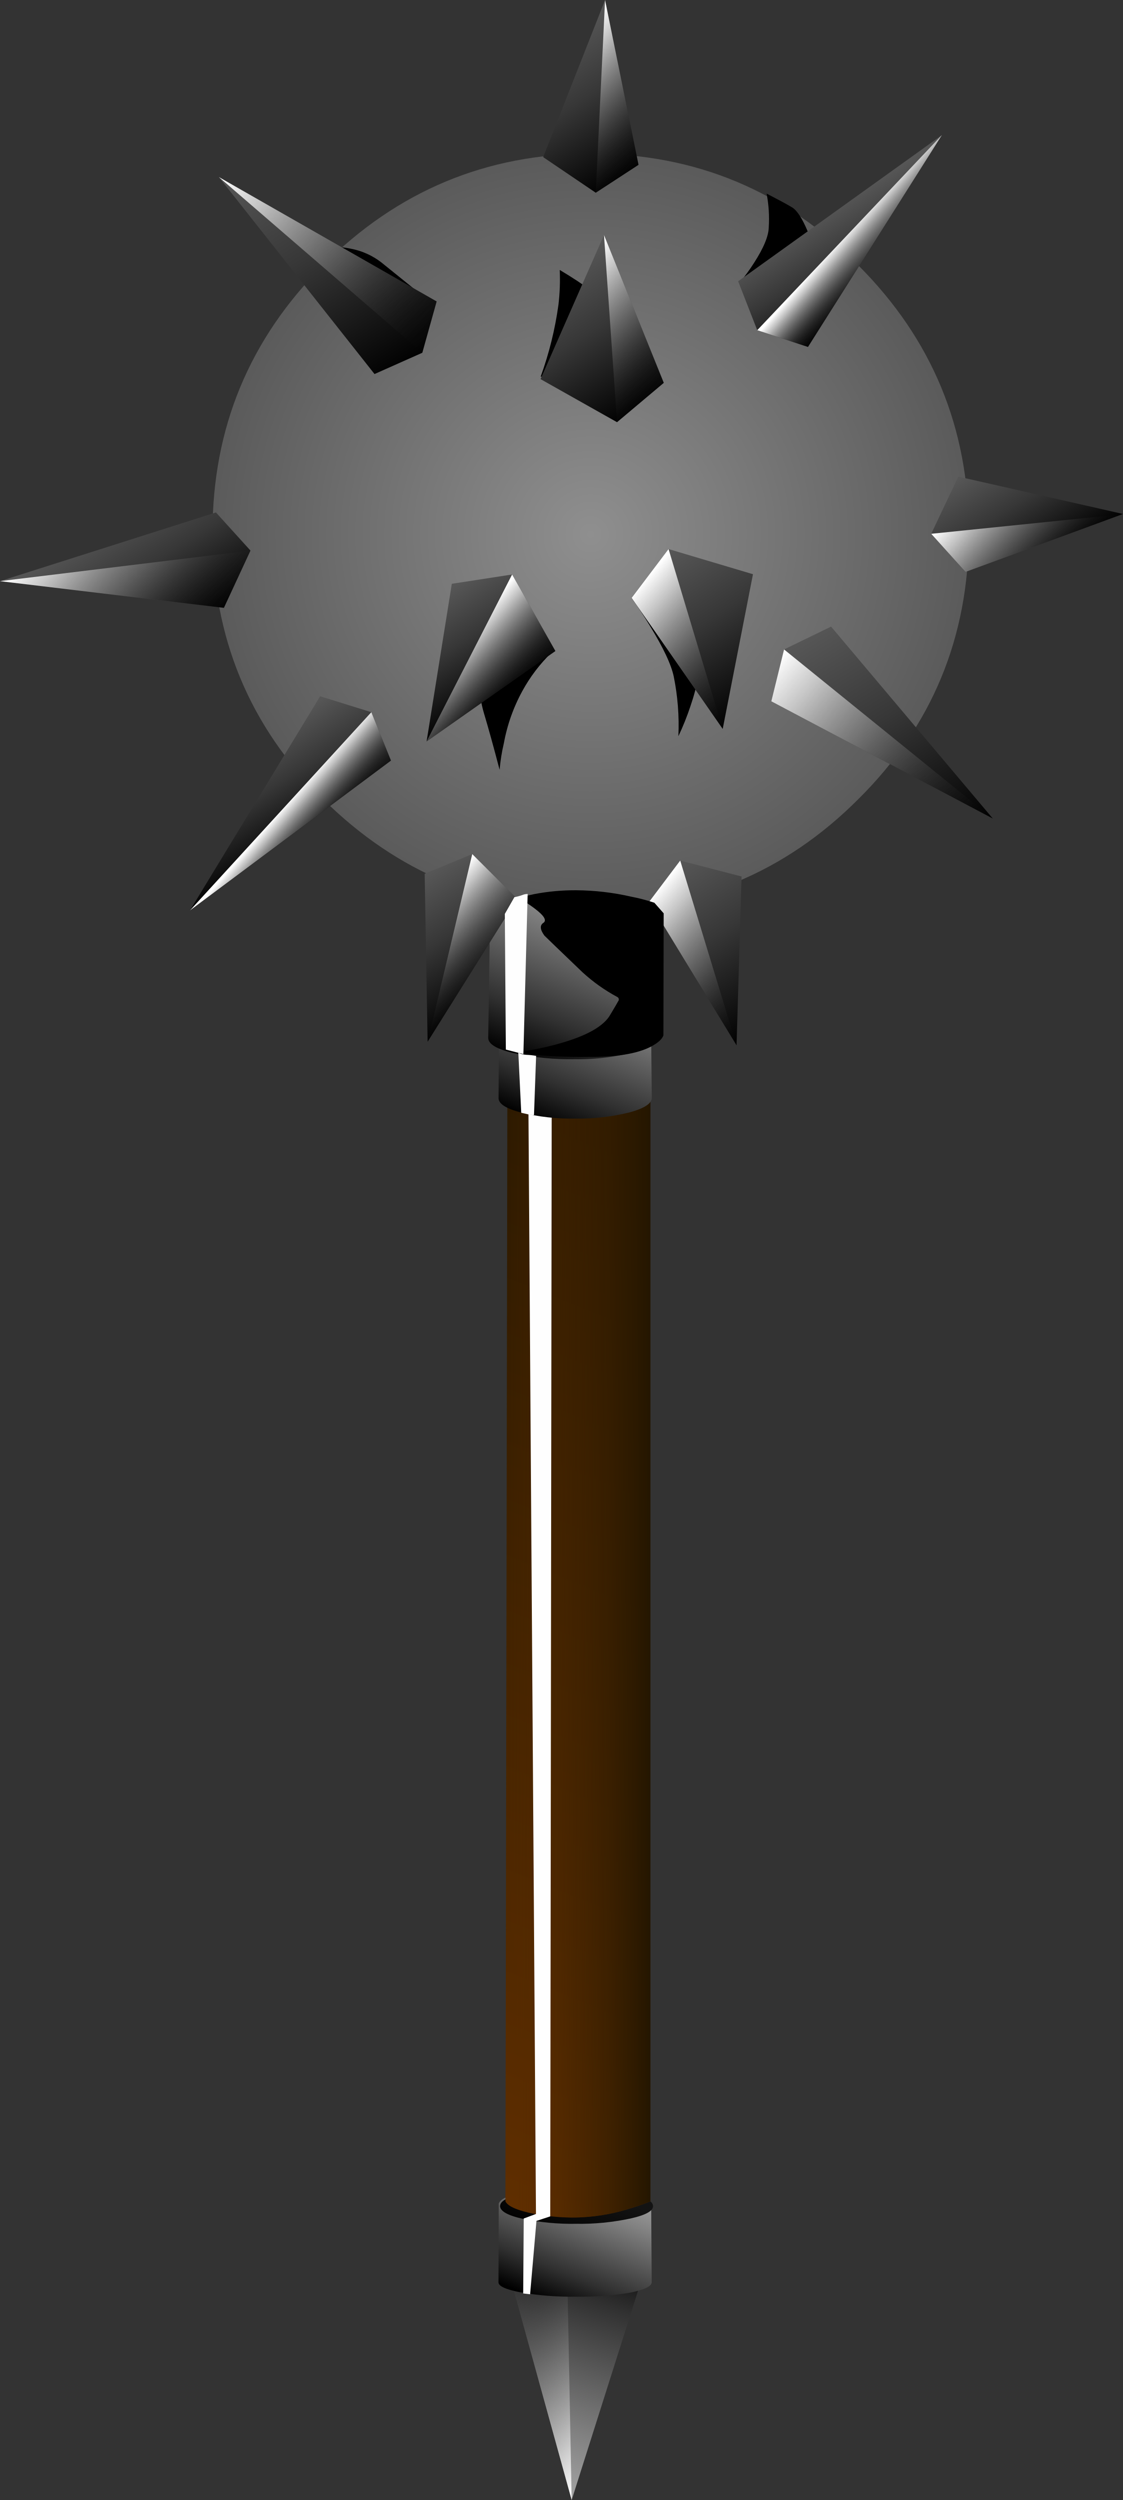 <?xml version="1.0" encoding="iso-8859-1"?>
<!-- Generator: Adobe Illustrator 20.1.0, SVG Export Plug-In . SVG Version: 6.00 Build 0)  -->
<svg version="1.0" id="Layer_1" xmlns="http://www.w3.org/2000/svg" xmlns:xlink="http://www.w3.org/1999/xlink" x="0px" y="0px"
	 viewBox="0 0 294.66 655.68" enable-background="new 0 0 294.66 655.68" xml:space="preserve">
<rect x="0" y="0" width="294.66" height="655.68" fill="#333333" stroke="none"/>
<title>swordsandweapons_0004</title>
<radialGradient id="SVGID_1_" cx="-352.665" cy="-34.32" r="102.637" gradientTransform="matrix(1 0 0 1 507.65 174.46)" gradientUnits="userSpaceOnUse">
	<stop  offset="0" style="stop-color:#8F8F8F"/>
	<stop  offset="1" style="stop-color:#595959"/>
</radialGradient>
<path fill="url(#SVGID_1_)" d="M55.76,139.59c0,27.533,9.667,50.867,29,70c19.5,19.333,42.917,29,70.25,29
	c27.5,0,50.9-9.667,70.2-29c19.333-19.133,29-42.467,29-70c0-27.333-9.667-50.667-29-70c-19.3-19.533-42.7-29.3-70.2-29.3
	c-27.333,0-50.75,9.767-70.25,29.3C65.427,88.923,55.76,112.257,55.76,139.59z"/>
<linearGradient id="SVGID_2_" gradientUnits="userSpaceOnUse" x1="-94.744" y1="928.47" x2="-79.594" y2="882.26" gradientTransform="matrix(1.39 0 0 1.39 265.46 -640.96)">
	<stop  offset="0" style="stop-color:#A3A3A3"/>
	<stop  offset="0.24" style="stop-color:#818181"/>
	<stop  offset="0.75" style="stop-color:#303030"/>
	<stop  offset="1" style="stop-color:#000000"/>
</linearGradient>
<path fill="url(#SVGID_2_)" d="M148.59,583.86l-15.26,11.5L150,655.68l19-59.89L148.59,583.86z"/>
<linearGradient id="SVGID_3_" gradientUnits="userSpaceOnUse" x1="-70.999" y1="916.525" x2="-99.379" y2="895.025" gradientTransform="matrix(1.39 0 0 1.39 265.46 -640.96)">
	<stop  offset="0" style="stop-color:#FEFEFE"/>
	<stop  offset="0.16" style="stop-color:#DADADA;stop-opacity:0.86"/>
	<stop  offset="0.51" style="stop-color:#838383;stop-opacity:0.5"/>
	<stop  offset="1" style="stop-color:#000000;stop-opacity:0"/>
</linearGradient>
<path fill="url(#SVGID_3_)" d="M148.59,583.86l-15.26,11.5L150,655.68L148.59,583.86z"/>
<linearGradient id="SVGID_4_" gradientUnits="userSpaceOnUse" x1="-77.436" y1="872.107" x2="-87.026" y2="895.857" gradientTransform="matrix(1.39 0 0 1.39 265.46 -640.96)">
	<stop  offset="0" style="stop-color:#A3A3A3"/>
	<stop  offset="0.24" style="stop-color:#818181"/>
	<stop  offset="0.75" style="stop-color:#303030"/>
	<stop  offset="1" style="stop-color:#000000"/>
</linearGradient>
<path fill="url(#SVGID_4_)" d="M171,598.58l-0.14-20.64c-0.787-2.327-7.453-3.49-20-3.49c-12.547,0-19.213,1.163-20,3.49
	l-0.07,20.64c0,1.02,1.95,1.903,5.85,2.65c4.696,0.807,9.456,1.182,14.22,1.12c4.76,0.078,9.518-0.256,14.22-1
	C169.027,600.57,171,599.647,171,598.58z"/>
<g>
	
		<linearGradient id="SVGID_5_" gradientUnits="userSpaceOnUse" x1="-252.689" y1="70.775" x2="-257.339" y2="82.275" gradientTransform="matrix(1.39 0 0 1.39 504.76 474.69)">
		<stop  offset="0" style="stop-color:#131313"/>
		<stop  offset="1" style="stop-color:#000000"/>
	</linearGradient>
	<path fill="url(#SVGID_5_)" d="M171.35,578.57c-0.14-2.513-6.853-3.79-20.14-3.83c-13.287-0.04-19.953,1.26-20,3.9
		c0.093,1.333,2.067,2.427,5.92,3.28c4.603,0.96,9.299,1.403,14,1.32c4.801,0.081,9.595-0.385,14.29-1.39
		C169.42,580.963,171.397,579.87,171.35,578.57z"/>
</g>
<linearGradient id="SVGID_6_" gradientUnits="userSpaceOnUse" x1="-39.684" y1="656.72" x2="-123.944" y2="865.23" gradientTransform="matrix(1.39 0 0 1.39 265.46 -640.96)">
	<stop  offset="0" style="stop-color:#241600"/>
	<stop  offset="0.56" style="stop-color:#432300"/>
	<stop  offset="1" style="stop-color:#5F2E00"/>
</linearGradient>
<path fill="url(#SVGID_6_)" d="M170.68,255.33h-37.5l-0.56,322c0.513,1.16,2.557,2.16,6.13,3c4.052,0.888,8.192,1.311,12.34,1.26
	c4.511-0.092,8.988-0.795,13.31-2.09c2.126-0.611,4.219-1.332,6.27-2.16v-322L170.68,255.33z"/>
<linearGradient id="SVGID_7_" gradientUnits="userSpaceOnUse" x1="-68.121" y1="762.174" x2="-95.421" y2="762.174" gradientTransform="matrix(1.39 0 0 1.39 265.46 -640.96)">
	<stop  offset="0" style="stop-color:#241600"/>
	<stop  offset="0.56" style="stop-color:#432300;stop-opacity:0.47"/>
	<stop  offset="1" style="stop-color:#5F2E00;stop-opacity:0"/>
</linearGradient>
<path fill="url(#SVGID_7_)" d="M170.68,255.33h-37.5l-0.56,322c0.513,1.16,2.557,2.16,6.13,3c4.052,0.888,8.192,1.311,12.34,1.26
	c4.511-0.092,8.988-0.795,13.31-2.09c2.126-0.611,4.219-1.332,6.27-2.16v-322L170.68,255.33z"/>
<linearGradient id="SVGID_8_" gradientUnits="userSpaceOnUse" x1="-87.148" y1="468.652" x2="-71.368" y2="493.982" gradientTransform="matrix(1.39 0 0 1.39 265.46 -640.96)">
	<stop  offset="0" style="stop-color:#565656"/>
	<stop  offset="0.43" style="stop-color:#373737"/>
	<stop  offset="1" style="stop-color:#000000"/>
</linearGradient>
<path fill="url(#SVGID_8_)" d="M156.32,50.55l11.22-7.32L158.76,0l-16.24,41.21L156.32,50.55z"/>
<g>
	<path fill="#FEFEFE" d="M144.76,287.54h-6.13l2,293.12l-3.21,1.19l-0.14,19.66l1.81,0.21l1.67-19.24l3.62-1.19L144.76,287.54z"/>
</g>
<linearGradient id="SVGID_9_" gradientUnits="userSpaceOnUse" x1="-62.835" y1="624.172" x2="-44.315" y2="653.922" gradientTransform="matrix(1.39 0 0 1.39 265.46 -640.96)">
	<stop  offset="0" style="stop-color:#565656"/>
	<stop  offset="0.43" style="stop-color:#373737"/>
	<stop  offset="1" style="stop-color:#000000"/>
</linearGradient>
<path fill="url(#SVGID_9_)" d="M194.58,229.88l-16.1-4.18l-8.15,10.81l22.93,37.65L194.58,229.88z"/>
<linearGradient id="SVGID_10_" gradientUnits="userSpaceOnUse" x1="-76.621" y1="643.893" x2="-88.431" y2="673.143" gradientTransform="matrix(1.39 0 0 1.39 265.46 -640.96)">
	<stop  offset="0" style="stop-color:#A3A3A3"/>
	<stop  offset="0.24" style="stop-color:#818181"/>
	<stop  offset="0.75" style="stop-color:#303030"/>
	<stop  offset="1" style="stop-color:#000000"/>
</linearGradient>
<path fill="url(#SVGID_10_)" d="M130.88,259.51H131L130.81,288c0,1.487,1.95,2.743,5.85,3.77c4.65,1.15,9.431,1.688,14.22,1.6
	c4.789,0.088,9.57-0.45,14.22-1.6c3.947-1.067,5.92-2.343,5.92-3.83l-0.28-28.38h0.14c-0.467-1.393-2.603-2.533-6.41-3.42
	c-4.459-0.998-9.021-1.464-13.59-1.39c-4.546-0.078-9.085,0.389-13.52,1.39C133.507,256.993,131.347,258.117,130.88,259.51z"/>
<linearGradient id="SVGID_11_" gradientUnits="userSpaceOnUse" x1="-76.002" y1="629.354" x2="-89.312" y2="662.314" gradientTransform="matrix(1.39 0 0 1.39 265.46 -640.96)">
	<stop  offset="0" style="stop-color:#A3A3A3"/>
	<stop  offset="0.24" style="stop-color:#818181"/>
	<stop  offset="0.75" style="stop-color:#303030"/>
	<stop  offset="1" style="stop-color:#000000"/>
</linearGradient>
<path fill="url(#SVGID_11_)" d="M173.47,240h0.14c-0.56-1.44-3-2.697-7.32-3.77c-5.047-1.175-10.218-1.736-15.4-1.67
	c-5.159-0.069-10.307,0.492-15.33,1.67c-4.32,1.067-6.783,2.323-7.39,3.77h0.42l-0.49,32.2c0,1.627,2.23,2.96,6.69,4
	c5.285,1.164,10.689,1.701,16.1,1.6c5.434,0.085,10.852-0.588,16.1-2c4.46-1.253,6.69-2.74,6.69-4.46v-0.77h-0.21L173.47,240
	L173.47,240z"/>
<linearGradient id="SVGID_12_" gradientUnits="userSpaceOnUse" x1="-112.218" y1="627.466" x2="-97.898" y2="650.496" gradientTransform="matrix(1.39 0 0 1.39 265.46 -640.96)">
	<stop  offset="0" style="stop-color:#565656"/>
	<stop  offset="0.43" style="stop-color:#373737"/>
	<stop  offset="1" style="stop-color:#000000"/>
</linearGradient>
<path fill="url(#SVGID_12_)" d="M135.69,235.74L123.91,224l-12.48,5.16l0.77,44.07L135.69,235.74z"/>
<linearGradient id="SVGID_13_" gradientUnits="userSpaceOnUse" x1="-4.422" y1="548.197" x2="7.378" y2="567.147" gradientTransform="matrix(1.39 0 0 1.39 265.46 -640.96)">
	<stop  offset="0" style="stop-color:#565656"/>
	<stop  offset="0.43" style="stop-color:#373737"/>
	<stop  offset="1" style="stop-color:#000000"/>
</linearGradient>
<path fill="url(#SVGID_13_)" d="M251.45,125l-7.11,15l9,10l41.33-15.2L251.45,125z"/>
<linearGradient id="SVGID_14_" gradientUnits="userSpaceOnUse" x1="-172.233" y1="560.022" x2="-158.213" y2="582.562" gradientTransform="matrix(1.39 0 0 1.39 265.46 -640.96)">
	<stop  offset="0" style="stop-color:#565656"/>
	<stop  offset="0.43" style="stop-color:#373737"/>
	<stop  offset="1" style="stop-color:#000000"/>
</linearGradient>
<path fill="url(#SVGID_14_)" d="M65.72,144.4l-9.06-10L0,152.42l58.75,7L65.72,144.4z"/>
<linearGradient id="SVGID_15_" gradientUnits="userSpaceOnUse" x1="-145.328" y1="602.455" x2="-134.108" y2="620.475" gradientTransform="matrix(1.39 0 0 1.39 265.46 -640.96)">
	<stop  offset="0" style="stop-color:#565656"/>
	<stop  offset="0.43" style="stop-color:#373737"/>
	<stop  offset="1" style="stop-color:#000000"/>
</linearGradient>
<path fill="url(#SVGID_15_)" d="M97.43,186.79L84,182.61L49.83,238.8l52.76-39.32L97.43,186.79z"/>
<g>
	<path d="M87.81,64.74c5.76,13.153,8.64,20.103,8.64,20.85c0,0.467,2.183,1.677,6.55,3.63c2.14,0.973,4.3,1.903,6.48,2.79L114,80.07
		L100.28,69c-2.39-1.911-5.213-3.206-8.22-3.77C90.663,64.929,89.239,64.765,87.81,64.74z"/>
</g>
<linearGradient id="SVGID_16_" gradientUnits="userSpaceOnUse" x1="-139.626" y1="489.358" x2="-114.116" y2="530.368" gradientTransform="matrix(1.39 0 0 1.39 265.46 -640.96)">
	<stop  offset="0" style="stop-color:#565656"/>
	<stop  offset="0.43" style="stop-color:#373737"/>
	<stop  offset="1" style="stop-color:#000000"/>
</linearGradient>
<path fill="url(#SVGID_16_)" d="M98.27,98.1l12.54-5.58l3.76-13.46L57.43,46.44L98.27,98.1z"/>
<linearGradient id="SVGID_17_" gradientUnits="userSpaceOnUse" x1="-38.722" y1="581.628" x2="-13.472" y2="622.178" gradientTransform="matrix(1.39 0 0 1.39 265.46 -640.96)">
	<stop  offset="0" style="stop-color:#565656"/>
	<stop  offset="0.43" style="stop-color:#373737"/>
	<stop  offset="1" style="stop-color:#000000"/>
</linearGradient>
<path fill="url(#SVGID_17_)" d="M205.73,170.33l-3.35,13.6l58.12,30.75l-42.44-50.34L205.73,170.33z"/>
<g>
	<path d="M194.11,74.07l17,10.81c1.72-8.74,2.58-14.387,2.58-16.94c-0.143-2.607-0.781-5.162-1.88-7.53
		c-1.333-3.113-2.61-5.09-3.83-5.93c-1.067-0.667-3.343-1.9-6.83-3.7c0.56,2.914,0.748,5.888,0.56,8.85
		c-0.047,2.28-1.323,5.37-3.83,9.27C196.736,70.703,195.477,72.43,194.11,74.07z"/>
</g>
<g>
	<path d="M173.93,162.55c-2.622-2.071-5.367-3.981-8.22-5.72c1.58,2.187,3.23,4.697,4.95,7.53c3.44,5.627,5.483,9.997,6.13,13.11
		c1.04,5.138,1.446,10.383,1.21,15.62c1.203-2.538,2.251-5.146,3.14-7.81c1.953-5.72,2.62-9.88,2-12.48
		C182.52,170.2,179.45,166.783,173.93,162.55z"/>
</g>
<g>
	<path d="M141.86,98.79l28.57-0.35L159,80c-1.333-2.093-5.377-5.16-12.13-9.2c0.13,3.071,0.013,6.148-0.35,9.2
		C145.631,86.41,144.069,92.708,141.86,98.79z"/>
</g>
<linearGradient id="SVGID_18_" gradientUnits="userSpaceOnUse" x1="-33.618" y1="500.194" x2="-22.788" y2="517.574" gradientTransform="matrix(1.39 0 0 1.39 265.46 -640.96)">
	<stop  offset="0" style="stop-color:#565656"/>
	<stop  offset="0.43" style="stop-color:#373737"/>
	<stop  offset="1" style="stop-color:#000000"/>
</linearGradient>
<path fill="url(#SVGID_18_)" d="M198.69,86.6L212,91l35.13-55.57l-53.45,38.34L198.69,86.6z"/>
<g>
	<path d="M129.69,171.57l-3.62,4.25c-0.153,1.133-0.223,2.276-0.21,3.42c-0.019,2.645,0.358,5.277,1.12,7.81
		c1.16,3.86,2.53,8.81,4.11,14.85c0.201-2.358,0.575-4.697,1.12-7c0.87-4.76,2.494-9.351,4.81-13.6
		c2.049-3.766,4.659-7.199,7.74-10.18L129.69,171.57z"/>
</g>
<linearGradient id="SVGID_19_" gradientUnits="userSpaceOnUse" x1="-86.97" y1="512.61" x2="-70.49" y2="539.08" gradientTransform="matrix(1.39 0 0 1.39 265.46 -640.96)">
	<stop  offset="0" style="stop-color:#565656"/>
	<stop  offset="0.43" style="stop-color:#373737"/>
	<stop  offset="1" style="stop-color:#000000"/>
</linearGradient>
<path fill="url(#SVGID_19_)" d="M141.83,99.43l20.07,11.3l12.27-10.32l-15.69-38.77L141.83,99.43z"/>
<linearGradient id="SVGID_20_" gradientUnits="userSpaceOnUse" x1="-109.244" y1="574.244" x2="-97.294" y2="593.444" gradientTransform="matrix(1.39 0 0 1.39 265.46 -640.96)">
	<stop  offset="0" style="stop-color:#565656"/>
	<stop  offset="0.43" style="stop-color:#373737"/>
	<stop  offset="1" style="stop-color:#000000"/>
</linearGradient>
<path fill="url(#SVGID_20_)" d="M134.37,150.67l-15.82,2.44l-6.62,41.35l33.8-23.71L134.37,150.67z"/>
<linearGradient id="SVGID_21_" gradientUnits="userSpaceOnUse" x1="-64.324" y1="565.215" x2="-46.324" y2="594.115" gradientTransform="matrix(1.39 0 0 1.39 265.46 -640.96)">
	<stop  offset="0" style="stop-color:#565656"/>
	<stop  offset="0.43" style="stop-color:#373737"/>
	<stop  offset="1" style="stop-color:#000000"/>
</linearGradient>
<path fill="url(#SVGID_21_)" d="M189.63,191.18l7.94-40.58l-22.15-6.6l-9.69,12.76L189.63,191.18z"/>
<linearGradient id="SVGID_22_" gradientUnits="userSpaceOnUse" x1="-31.008" y1="504.673" x2="-24.038" y2="510.743" gradientTransform="matrix(1.39 0 0 1.39 265.46 -640.96)">
	<stop  offset="0" style="stop-color:#FEFEFE"/>
	<stop  offset="0.16" style="stop-color:#DADADA;stop-opacity:0.86"/>
	<stop  offset="0.51" style="stop-color:#838383;stop-opacity:0.5"/>
	<stop  offset="1" style="stop-color:#000000;stop-opacity:0"/>
</linearGradient>
<path fill="url(#SVGID_22_)" d="M198.69,86.6L212,91l35.13-55.57L198.69,86.6z"/>
<linearGradient id="SVGID_23_" gradientUnits="userSpaceOnUse" x1="-6.578" y1="552.528" x2="12.152" y2="568.808" gradientTransform="matrix(1.39 0 0 1.39 265.46 -640.96)">
	<stop  offset="0" style="stop-color:#FEFEFE"/>
	<stop  offset="0.16" style="stop-color:#DADADA;stop-opacity:0.86"/>
	<stop  offset="0.51" style="stop-color:#838383;stop-opacity:0.5"/>
	<stop  offset="1" style="stop-color:#000000;stop-opacity:0"/>
</linearGradient>
<path fill="url(#SVGID_23_)" d="M294.66,134.85L244.34,140l9,10L294.66,134.85z"/>
<linearGradient id="SVGID_24_" gradientUnits="userSpaceOnUse" x1="-70.597" y1="572.183" x2="-48.097" y2="591.753" gradientTransform="matrix(1.39 0 0 1.39 265.46 -640.96)">
	<stop  offset="0" style="stop-color:#FEFEFE"/>
	<stop  offset="0.16" style="stop-color:#DADADA;stop-opacity:0.86"/>
	<stop  offset="0.51" style="stop-color:#838383;stop-opacity:0.5"/>
	<stop  offset="1" style="stop-color:#000000;stop-opacity:0"/>
</linearGradient>
<path fill="url(#SVGID_24_)" d="M165.73,156.81l23.9,34.37L175.42,144L165.73,156.81z"/>
<linearGradient id="SVGID_25_" gradientUnits="userSpaceOnUse" x1="-45.03" y1="586.637" x2="-6.9" y2="619.787" gradientTransform="matrix(1.39 0 0 1.39 265.46 -640.96)">
	<stop  offset="0" style="stop-color:#FEFEFE"/>
	<stop  offset="0.16" style="stop-color:#DADADA;stop-opacity:0.86"/>
	<stop  offset="0.51" style="stop-color:#838383;stop-opacity:0.5"/>
	<stop  offset="1" style="stop-color:#000000;stop-opacity:0"/>
</linearGradient>
<path fill="url(#SVGID_25_)" d="M205.73,170.33l-3.35,13.6l58.12,30.75L205.73,170.33z"/>
<linearGradient id="SVGID_26_" gradientUnits="userSpaceOnUse" x1="-68.646" y1="631.017" x2="-45.406" y2="651.237" gradientTransform="matrix(1.39 0 0 1.39 265.46 -640.96)">
	<stop  offset="0" style="stop-color:#FEFEFE"/>
	<stop  offset="0.16" style="stop-color:#DADADA;stop-opacity:0.86"/>
	<stop  offset="0.51" style="stop-color:#838383;stop-opacity:0.5"/>
	<stop  offset="1" style="stop-color:#000000;stop-opacity:0"/>
</linearGradient>
<path fill="url(#SVGID_26_)" d="M193.26,274.15l-14.78-48.45l-8.15,10.81L193.26,274.15z"/>
<g>
	<path d="M171.69,236.76c-2.005-0.67-4.053-1.204-6.13-1.6c-4.711-1.079-9.527-1.639-14.36-1.67c-3.69-0.025-7.375,0.31-11,1
		c-1.767,0.373-3.16,0.707-4.18,1c1.451,0.814,2.848,1.723,4.18,2.72c2.553,1.907,3.343,3.183,2.37,3.83
		c-0.973,0.647-0.88,1.763,0.28,3.35c0.667,0.667,4,3.873,10,9.62c2.762,2.532,5.829,4.708,9.13,6.48
		c0.354,0.181,0.494,0.615,0.313,0.969c-0.028,0.055-0.063,0.105-0.103,0.151c-0.187,0.373-0.853,1.513-2,3.42
		c-1.673,3.067-6.157,5.623-13.45,7.67c-3.426,0.972-6.919,1.694-10.45,2.16c-0.047,0.187,0.65,0.397,2.09,0.63
		c5.209,0.538,10.444,0.772,15.68,0.7c7.573,0.093,13.173-0.813,16.8-2.72c1.813-0.973,2.883-1.95,3.21-2.93l0.07-32L171.69,236.76z
		"/>
</g>
<linearGradient id="SVGID_27_" gradientUnits="userSpaceOnUse" x1="-112.093" y1="634.731" x2="-99.368" y2="645.776" gradientTransform="matrix(1.39 0 0 1.39 265.46 -640.96)">
	<stop  offset="0" style="stop-color:#FEFEFE"/>
	<stop  offset="0.16" style="stop-color:#DADADA;stop-opacity:0.86"/>
	<stop  offset="0.51" style="stop-color:#838383;stop-opacity:0.5"/>
	<stop  offset="1" style="stop-color:#000000;stop-opacity:0"/>
</linearGradient>
<path fill="url(#SVGID_27_)" d="M135.69,235.74L123.91,224l-11.71,49.22L135.69,235.74z"/>
<linearGradient id="SVGID_28_" gradientUnits="userSpaceOnUse" x1="-138.073" y1="614.151" x2="-130.473" y2="620.751" gradientTransform="matrix(1.39 0 0 1.39 265.46 -640.96)">
	<stop  offset="0" style="stop-color:#FEFEFE"/>
	<stop  offset="0.16" style="stop-color:#DADADA;stop-opacity:0.86"/>
	<stop  offset="0.51" style="stop-color:#838383;stop-opacity:0.5"/>
	<stop  offset="1" style="stop-color:#000000;stop-opacity:0"/>
</linearGradient>
<path fill="url(#SVGID_28_)" d="M102.59,199.48l-5.16-12.69l-47.6,52L102.59,199.48z"/>
<linearGradient id="SVGID_29_" gradientUnits="userSpaceOnUse" x1="-105.168" y1="582.844" x2="-93.418" y2="593.074" gradientTransform="matrix(1.39 0 0 1.39 265.46 -640.96)">
	<stop  offset="0" style="stop-color:#FEFEFE"/>
	<stop  offset="0.16" style="stop-color:#DADADA;stop-opacity:0.86"/>
	<stop  offset="0.51" style="stop-color:#838383;stop-opacity:0.5"/>
	<stop  offset="1" style="stop-color:#000000;stop-opacity:0"/>
</linearGradient>
<path fill="url(#SVGID_29_)" d="M145.73,170.75l-11.36-20.08l-22.44,43.79L145.73,170.75z"/>
<linearGradient id="SVGID_30_" gradientUnits="userSpaceOnUse" x1="-178.826" y1="557.898" x2="-152.306" y2="580.948" gradientTransform="matrix(1.39 0 0 1.39 265.46 -640.96)">
	<stop  offset="0" style="stop-color:#FEFEFE"/>
	<stop  offset="0.16" style="stop-color:#DADADA;stop-opacity:0.86"/>
	<stop  offset="0.51" style="stop-color:#838383;stop-opacity:0.5"/>
	<stop  offset="1" style="stop-color:#000000;stop-opacity:0"/>
</linearGradient>
<path fill="url(#SVGID_30_)" d="M58.75,159.46l7-15.06L0,152.42L58.75,159.46z"/>
<linearGradient id="SVGID_31_" gradientUnits="userSpaceOnUse" x1="-84.701" y1="515.337" x2="-64.521" y2="532.857" gradientTransform="matrix(1.39 0 0 1.39 265.46 -640.96)">
	<stop  offset="0" style="stop-color:#FEFEFE"/>
	<stop  offset="0.16" style="stop-color:#DADADA;stop-opacity:0.86"/>
	<stop  offset="0.51" style="stop-color:#838383;stop-opacity:0.5"/>
	<stop  offset="1" style="stop-color:#000000;stop-opacity:0"/>
</linearGradient>
<path fill="url(#SVGID_31_)" d="M161.9,110.72l12.27-10.32l-15.69-38.76L161.9,110.72z"/>
<linearGradient id="SVGID_32_" gradientUnits="userSpaceOnUse" x1="-146.014" y1="491.566" x2="-107.844" y2="524.756" gradientTransform="matrix(1.39 0 0 1.39 265.46 -640.96)">
	<stop  offset="0" style="stop-color:#FEFEFE"/>
	<stop  offset="0.16" style="stop-color:#DADADA;stop-opacity:0.86"/>
	<stop  offset="0.51" style="stop-color:#838383;stop-opacity:0.5"/>
	<stop  offset="1" style="stop-color:#000000;stop-opacity:0"/>
</linearGradient>
<path fill="url(#SVGID_32_)" d="M110.81,92.52l3.76-13.46L57.43,46.44L110.81,92.52z"/>
<linearGradient id="SVGID_33_" gradientUnits="userSpaceOnUse" x1="-85.594" y1="472.39" x2="-66.664" y2="488.85" gradientTransform="matrix(1.39 0 0 1.39 265.46 -640.96)">
	<stop  offset="0" style="stop-color:#FEFEFE"/>
	<stop  offset="0.16" style="stop-color:#DADADA;stop-opacity:0.86"/>
	<stop  offset="0.51" style="stop-color:#838383;stop-opacity:0.5"/>
	<stop  offset="1" style="stop-color:#000000;stop-opacity:0"/>
</linearGradient>
<path fill="url(#SVGID_33_)" d="M156.32,50.55l11.22-7.32L158.76,0L156.32,50.55z"/>
<g>
	<path fill="#FEFEFE" d="M136,276.09l0.77,15.76l2.16,0.49l1.18,0.14l0.56-15.55c-0.852-0.155-1.714-0.248-2.58-0.28
		C137.361,276.618,136.647,276.427,136,276.09z"/>
</g>
<g>
	<path fill="#FEFEFE" d="M132.73,275.27l4.6,1.19l1.12-42c-0.477,0.004-0.949,0.099-1.39,0.28c-0.68,0.246-1.379,0.433-2.09,0.56
		l-2.51,4.39L132.73,275.27z"/>
</g>
</svg>

